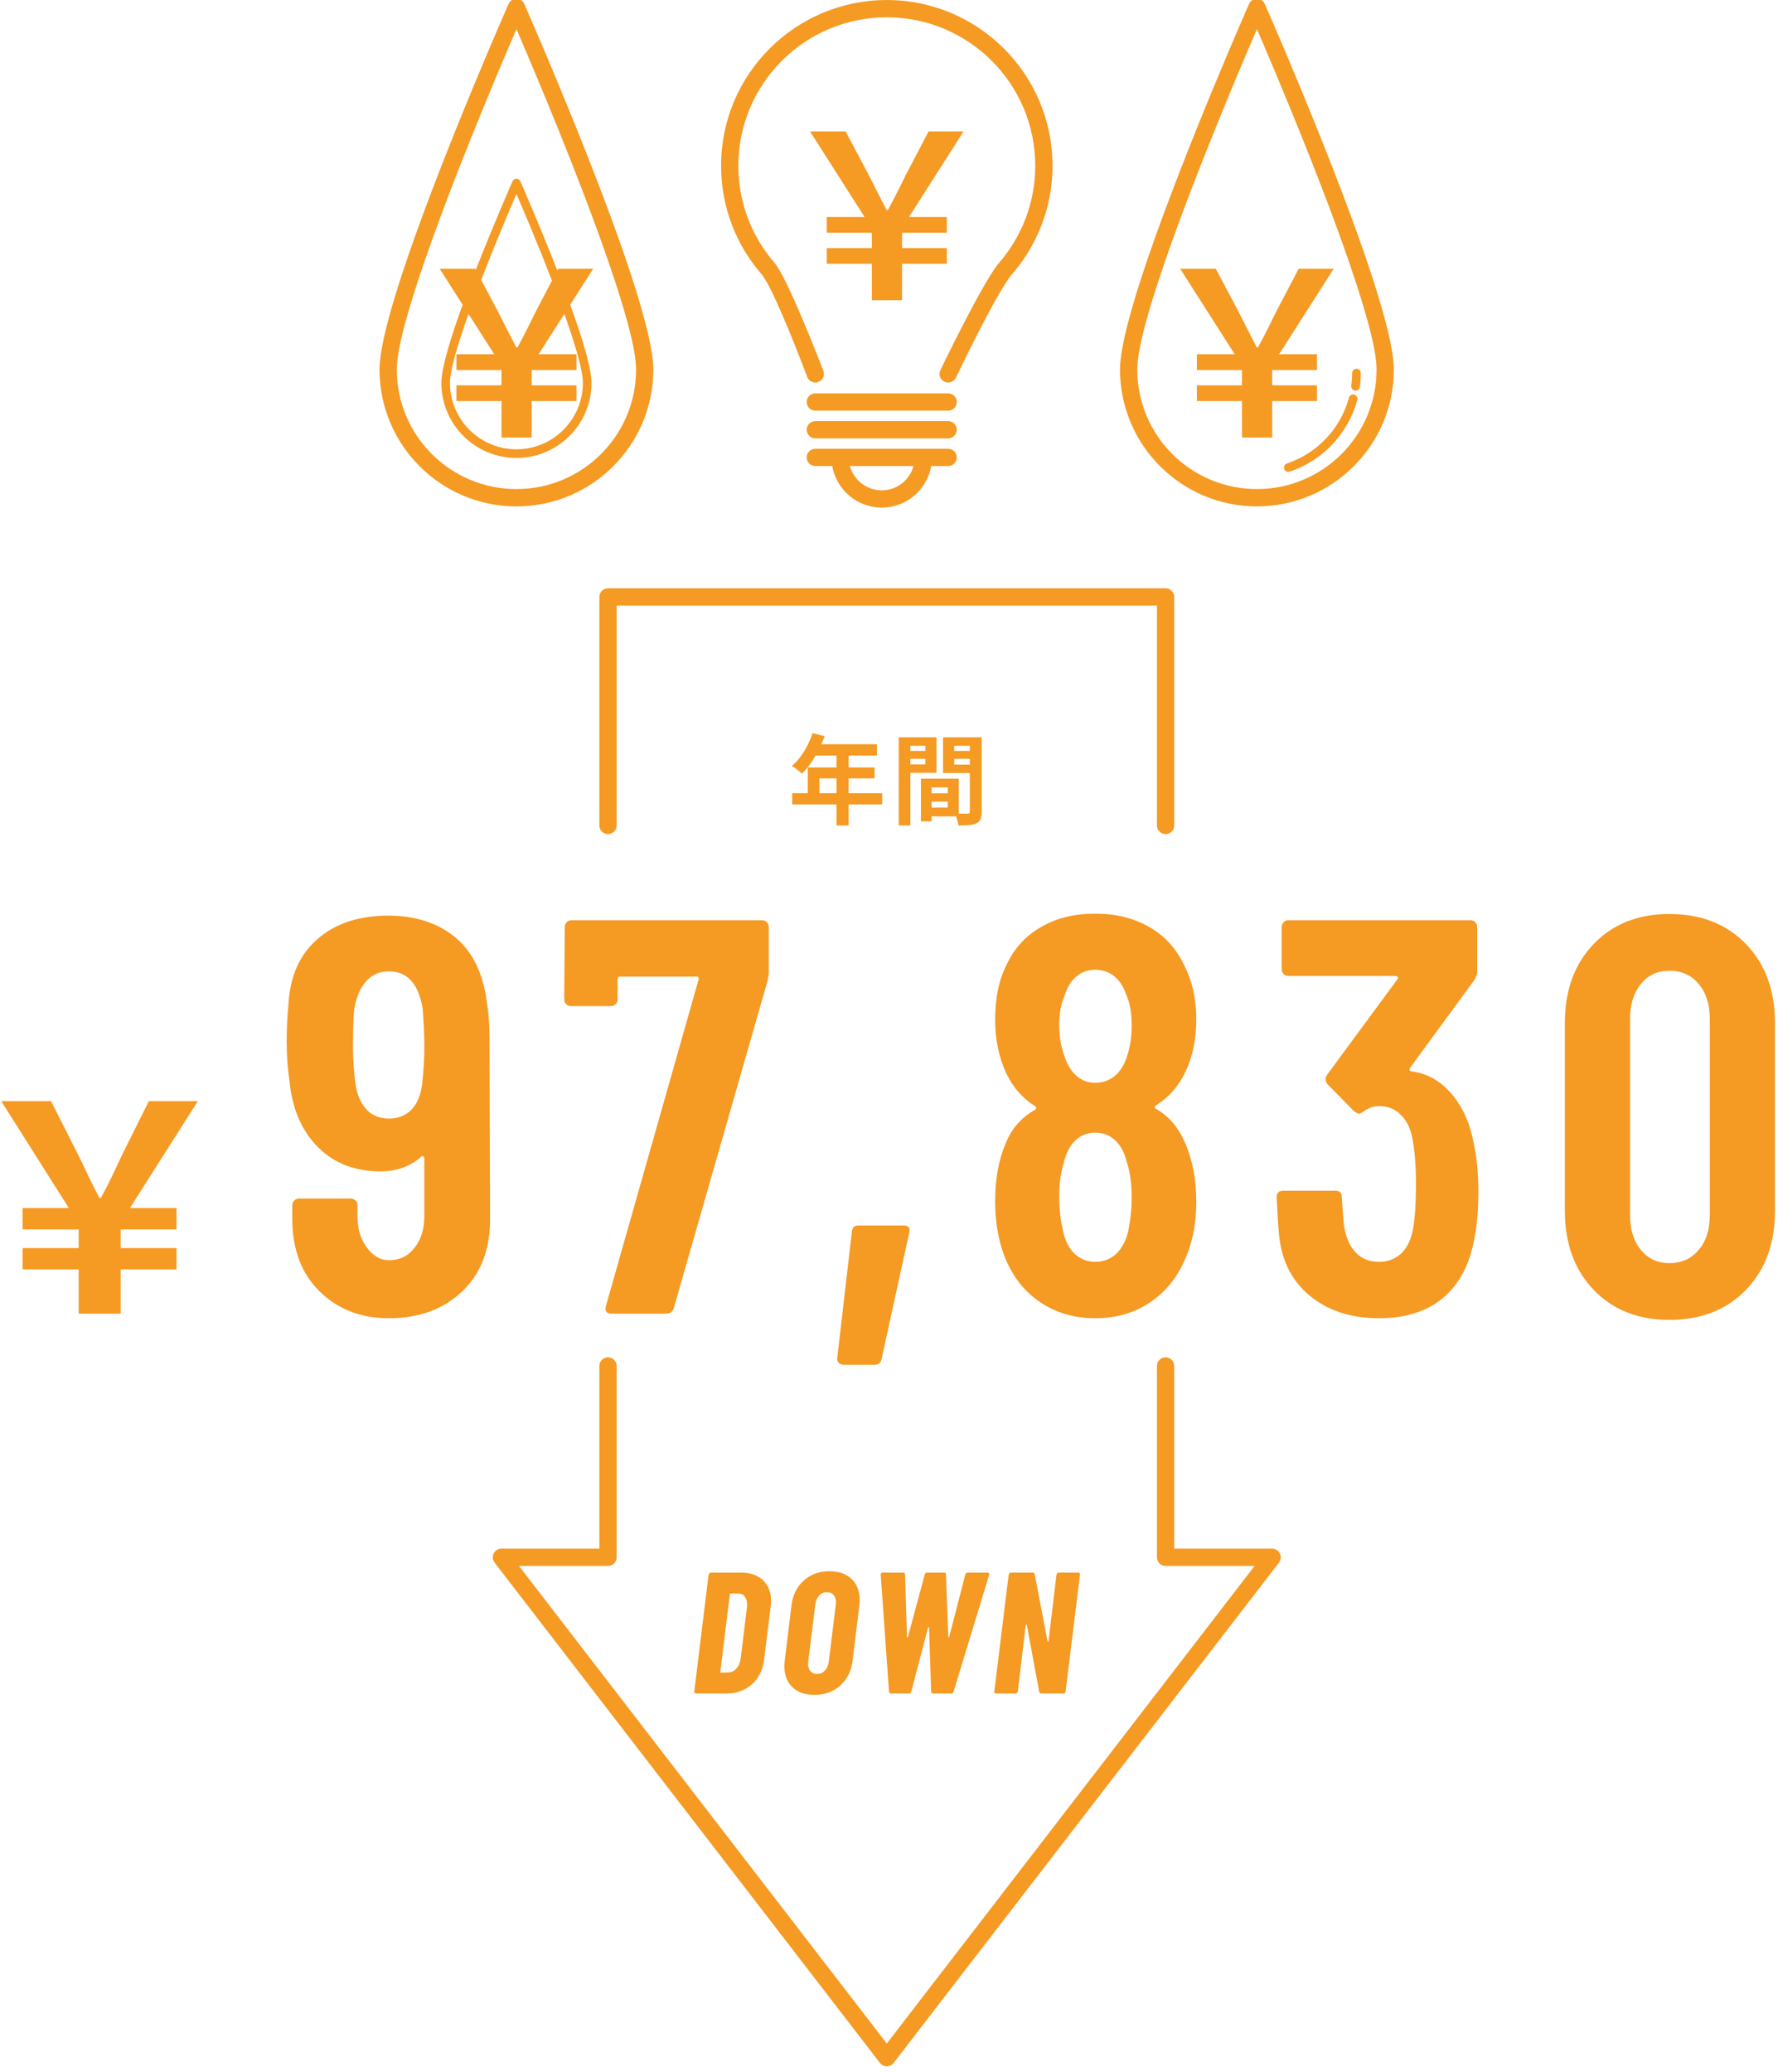<svg xmlns="http://www.w3.org/2000/svg" xmlns:xlink="http://www.w3.org/1999/xlink" xmlns:serif="http://www.serif.com/" width="100%" height="100%" viewBox="0 0 309 360" xml:space="preserve" style="fill-rule:evenodd;clip-rule:evenodd;stroke-linejoin:round;stroke-miterlimit:2;"> <g transform="matrix(1,0,0,1,-467.873,-5465.9)"> <g transform="matrix(1,0,0,1,0,-125.497)"> <g id="&#x5E74;&#x9593;&#xFFE5;97830DOWN"> <g transform="matrix(1,0,0,1,-31.444,20.126)"> <path d="M700.382,5808.63C700.382,5807.81 701.054,5807.13 701.882,5807.13C702.71,5807.13 703.382,5807.81 703.382,5808.63L703.382,5840.38L720.407,5840.38C720.979,5840.38 721.501,5840.71 721.753,5841.22C722.006,5841.73 721.944,5842.35 721.596,5842.8L654.621,5929.74C654.337,5930.11 653.898,5930.33 653.433,5930.33C652.967,5930.33 652.528,5930.11 652.244,5929.74L585.27,5842.8C584.921,5842.35 584.86,5841.73 585.112,5841.22C585.365,5840.71 585.887,5840.38 586.458,5840.38L603.483,5840.38L603.483,5808.63C603.483,5807.81 604.156,5807.13 604.983,5807.13C605.811,5807.13 606.483,5807.81 606.483,5808.63L606.483,5841.88C606.483,5842.71 605.812,5843.38 604.983,5843.38L589.507,5843.38L653.433,5926.37L717.358,5843.38L701.882,5843.38C701.054,5843.38 700.382,5842.71 700.382,5841.88L700.382,5808.63Z" style="fill:rgb(245,154,35);"></path> </g> <g transform="matrix(1,0,0,1,-31.444,10.126)"> <path d="M606.483,5724.71C606.483,5725.54 605.811,5726.21 604.983,5726.21C604.156,5726.21 603.483,5725.54 603.483,5724.71L603.483,5685C603.483,5684.17 604.155,5683.5 604.983,5683.5L701.882,5683.5C702.711,5683.5 703.382,5684.17 703.382,5685L703.382,5724.71C703.382,5725.54 702.71,5726.21 701.882,5726.21C701.054,5726.21 700.382,5725.54 700.382,5724.71L700.382,5686.5L606.483,5686.5L606.483,5724.71Z" style="fill:rgb(245,154,35);"></path> </g> <g id="&#xFFE5;97-830" transform="matrix(5.697,0,0,5.697,-2555.13,-14719.5)"> <path d="M533.031,3605.26L533.031,3603.91L531.319,3603.91L531.319,3603.26L533.031,3603.26L533.031,3602.69L531.319,3602.69L531.319,3602.04L532.732,3602.04L530.67,3598.78L532.188,3598.78L532.987,3600.36C533.098,3600.58 533.187,3600.76 533.255,3600.91C533.322,3601.05 533.386,3601.19 533.448,3601.31C533.509,3601.43 533.581,3601.57 533.663,3601.73L533.707,3601.73C533.794,3601.57 533.869,3601.43 533.93,3601.31C533.992,3601.18 534.058,3601.04 534.128,3600.9C534.198,3600.75 534.283,3600.57 534.383,3600.36L535.172,3598.78L536.665,3598.78L534.593,3602.04L536.015,3602.04L536.015,3602.69L534.312,3602.69L534.312,3603.26L536.015,3603.26L536.015,3603.91L534.312,3603.91L534.312,3605.26L533.031,3605.26Z" style="fill:rgb(245,154,35);fill-rule:nonzero;"></path> <path d="M545.581,3602.38C545.581,3603.31 545.298,3604.04 544.732,3604.58C544.167,3605.12 543.421,3605.4 542.496,3605.4C541.627,3605.4 540.919,3605.12 540.37,3604.57C539.822,3604.03 539.548,3603.29 539.548,3602.38L539.548,3601.95C539.548,3601.89 539.568,3601.85 539.608,3601.81C539.648,3601.77 539.696,3601.75 539.753,3601.75L541.33,3601.75C541.387,3601.75 541.436,3601.77 541.476,3601.81C541.516,3601.85 541.536,3601.89 541.536,3601.95L541.536,3602.28C541.536,3602.67 541.63,3602.99 541.819,3603.24C542.007,3603.5 542.233,3603.63 542.496,3603.63C542.816,3603.63 543.076,3603.51 543.276,3603.25C543.476,3603 543.575,3602.68 543.575,3602.28L543.575,3600.53C543.575,3600.49 543.564,3600.47 543.541,3600.46C543.518,3600.45 543.496,3600.45 543.473,3600.48C543.141,3600.77 542.73,3600.92 542.239,3600.92C541.45,3600.92 540.81,3600.67 540.319,3600.17C539.828,3599.67 539.542,3599 539.462,3598.16C539.405,3597.79 539.376,3597.39 539.376,3596.96C539.376,3596.58 539.394,3596.2 539.428,3595.85C539.474,3594.98 539.768,3594.31 540.31,3593.84C540.853,3593.36 541.576,3593.12 542.479,3593.12C543.313,3593.12 543.993,3593.35 544.518,3593.78C545.044,3594.22 545.364,3594.87 545.478,3595.73C545.535,3596.07 545.564,3596.43 545.564,3596.81L545.581,3602.38ZM543.507,3598.27C543.553,3597.87 543.575,3597.48 543.575,3597.1C543.575,3596.76 543.558,3596.38 543.524,3595.95C543.398,3595.2 543.056,3594.82 542.496,3594.82C542.21,3594.82 541.976,3594.92 541.793,3595.13C541.61,3595.34 541.49,3595.63 541.433,3596C541.41,3596.28 541.399,3596.64 541.399,3597.1C541.399,3597.52 541.427,3597.93 541.485,3598.32C541.542,3598.64 541.659,3598.88 541.836,3599.06C542.013,3599.23 542.233,3599.31 542.496,3599.31C542.77,3599.31 542.996,3599.22 543.173,3599.05C543.35,3598.87 543.461,3598.61 543.507,3598.27Z" style="fill:rgb(245,154,35);fill-rule:nonzero;"></path> <path d="M549.283,3605.26C549.134,3605.26 549.077,3605.18 549.111,3605.04L551.939,3595.08C551.962,3595.01 551.939,3594.98 551.871,3594.98L549.557,3594.98C549.5,3594.98 549.471,3595 549.471,3595.06L549.471,3595.68C549.471,3595.74 549.451,3595.78 549.411,3595.82C549.371,3595.86 549.323,3595.88 549.266,3595.88L548.049,3595.88C547.992,3595.88 547.943,3595.86 547.903,3595.82C547.863,3595.78 547.843,3595.74 547.843,3595.68L547.86,3593.47C547.86,3593.41 547.88,3593.36 547.92,3593.32C547.96,3593.28 548.009,3593.26 548.066,3593.26L553.876,3593.26C553.933,3593.26 553.982,3593.28 554.022,3593.32C554.062,3593.36 554.082,3593.41 554.082,3593.47L554.082,3594.86C554.082,3594.9 554.07,3594.98 554.048,3595.1L551.185,3605.09C551.151,3605.2 551.071,3605.26 550.945,3605.26L549.283,3605.26Z" style="fill:rgb(245,154,35);fill-rule:nonzero;"></path> <path d="M556.378,3606.82C556.31,3606.82 556.256,3606.8 556.216,3606.76C556.176,3606.72 556.161,3606.66 556.173,3606.6L556.618,3602.76C556.63,3602.63 556.698,3602.57 556.824,3602.57L558.195,3602.57C558.344,3602.57 558.401,3602.64 558.367,3602.79L557.527,3606.63C557.504,3606.76 557.43,3606.82 557.304,3606.82L556.378,3606.82Z" style="fill:rgb(245,154,35);fill-rule:nonzero;"></path> <path d="M565.908,3598.9C565.839,3598.95 565.839,3598.99 565.908,3599.02C566.285,3599.24 566.571,3599.57 566.765,3600.01C567.005,3600.55 567.125,3601.16 567.125,3601.83C567.125,3602.44 567.033,3602.97 566.851,3603.43C566.622,3604.04 566.265,3604.53 565.779,3604.87C565.294,3605.22 564.714,3605.4 564.04,3605.4C563.377,3605.4 562.803,3605.22 562.317,3604.88C561.832,3604.54 561.475,3604.06 561.246,3603.44C561.075,3602.96 560.989,3602.43 560.989,3601.83C560.989,3601.16 561.092,3600.58 561.297,3600.1C561.469,3599.64 561.772,3599.29 562.206,3599.04C562.252,3599 562.252,3598.97 562.206,3598.93C561.829,3598.7 561.537,3598.36 561.332,3597.94C561.103,3597.45 560.989,3596.9 560.989,3596.3C560.989,3595.63 561.103,3595.08 561.332,3594.63C561.56,3594.13 561.912,3593.74 562.386,3593.47C562.86,3593.19 563.411,3593.06 564.04,3593.06C564.657,3593.06 565.202,3593.19 565.677,3593.46C566.151,3593.73 566.508,3594.11 566.748,3594.62C566.999,3595.1 567.125,3595.66 567.125,3596.3C567.125,3596.89 567.011,3597.43 566.782,3597.91C566.576,3598.33 566.285,3598.66 565.908,3598.9ZM563.063,3595.68C562.983,3595.88 562.943,3596.15 562.943,3596.47C562.943,3596.81 563,3597.14 563.114,3597.44C563.194,3597.68 563.314,3597.87 563.474,3598.01C563.634,3598.15 563.823,3598.22 564.04,3598.22C564.28,3598.22 564.482,3598.14 564.648,3598C564.814,3597.86 564.937,3597.66 565.017,3597.39C565.108,3597.12 565.154,3596.81 565.154,3596.47C565.154,3596.08 565.097,3595.76 564.982,3595.52C564.902,3595.28 564.782,3595.1 564.622,3594.97C564.462,3594.84 564.268,3594.77 564.04,3594.77C563.834,3594.77 563.654,3594.83 563.5,3594.95C563.346,3595.07 563.228,3595.23 563.148,3595.44L563.063,3595.68ZM565.068,3602.64C565.125,3602.33 565.154,3602.03 565.154,3601.73C565.154,3601.29 565.102,3600.92 565,3600.62C564.931,3600.34 564.814,3600.13 564.648,3599.97C564.482,3599.82 564.28,3599.74 564.04,3599.74C563.8,3599.74 563.597,3599.82 563.431,3599.98C563.266,3600.14 563.148,3600.37 563.08,3600.67C562.989,3600.96 562.943,3601.31 562.943,3601.69C562.943,3602.05 562.977,3602.37 563.046,3602.67C563.103,3602.99 563.22,3603.24 563.397,3603.42C563.574,3603.59 563.788,3603.68 564.04,3603.68C564.303,3603.68 564.525,3603.59 564.708,3603.41C564.891,3603.22 565.011,3602.97 565.068,3602.64Z" style="fill:rgb(245,154,35);fill-rule:nonzero;"></path> <path d="M575.574,3600C575.677,3600.45 575.729,3600.96 575.729,3601.52C575.729,3602.08 575.689,3602.56 575.609,3602.96C575.472,3603.74 575.16,3604.34 574.675,3604.76C574.189,3605.18 573.529,3605.4 572.695,3605.4C571.827,3605.4 571.118,3605.16 570.57,3604.7C570.021,3604.24 569.713,3603.61 569.644,3602.81C569.621,3602.56 569.599,3602.19 569.576,3601.71C569.576,3601.57 569.644,3601.51 569.781,3601.51L571.358,3601.51C571.495,3601.51 571.564,3601.57 571.564,3601.71C571.587,3602.1 571.61,3602.39 571.632,3602.59C571.69,3602.94 571.81,3603.21 571.992,3603.4C572.175,3603.59 572.409,3603.68 572.695,3603.68C572.969,3603.68 573.198,3603.59 573.381,3603.42C573.563,3603.24 573.683,3602.99 573.741,3602.65C573.798,3602.31 573.826,3601.87 573.826,3601.32C573.826,3600.73 573.786,3600.25 573.706,3599.86C573.638,3599.56 573.518,3599.34 573.346,3599.18C573.175,3599.01 572.958,3598.93 572.695,3598.93C572.524,3598.93 572.369,3598.99 572.232,3599.09C572.164,3599.14 572.112,3599.16 572.078,3599.16C572.055,3599.16 572.009,3599.14 571.941,3599.09L571.135,3598.27C571.09,3598.22 571.067,3598.17 571.067,3598.11C571.067,3598.07 571.084,3598.02 571.118,3597.97L573.261,3595.06C573.283,3595.04 573.286,3595.02 573.269,3594.99C573.252,3594.97 573.226,3594.96 573.192,3594.96L569.936,3594.96C569.878,3594.96 569.83,3594.94 569.79,3594.9C569.75,3594.86 569.73,3594.81 569.73,3594.75L569.73,3593.47C569.73,3593.41 569.75,3593.36 569.79,3593.32C569.83,3593.28 569.878,3593.26 569.936,3593.26L575.489,3593.26C575.546,3593.26 575.594,3593.28 575.634,3593.32C575.674,3593.36 575.694,3593.41 575.694,3593.47L575.694,3594.82C575.694,3594.9 575.666,3594.99 575.609,3595.08L573.655,3597.75C573.609,3597.82 573.621,3597.86 573.689,3597.87C574.158,3597.93 574.56,3598.15 574.897,3598.54C575.234,3598.93 575.46,3599.41 575.574,3600Z" style="fill:rgb(245,154,35);fill-rule:nonzero;"></path> <path d="M581.556,3605.45C580.596,3605.45 579.825,3605.14 579.242,3604.53C578.659,3603.92 578.368,3603.12 578.368,3602.12L578.368,3596.4C578.368,3595.4 578.659,3594.6 579.242,3593.99C579.825,3593.38 580.596,3593.07 581.556,3593.07C582.527,3593.07 583.307,3593.38 583.896,3593.99C584.484,3594.6 584.778,3595.4 584.778,3596.4L584.778,3602.12C584.778,3603.12 584.484,3603.92 583.896,3604.53C583.307,3605.14 582.527,3605.45 581.556,3605.45ZM581.556,3603.72C581.933,3603.72 582.233,3603.58 582.456,3603.31C582.679,3603.05 582.79,3602.69 582.79,3602.24L582.79,3596.28C582.79,3595.83 582.679,3595.48 582.456,3595.21C582.233,3594.94 581.933,3594.8 581.556,3594.8C581.19,3594.8 580.899,3594.94 580.682,3595.21C580.465,3595.48 580.356,3595.83 580.356,3596.28L580.356,3602.24C580.356,3602.69 580.465,3603.05 580.682,3603.31C580.899,3603.58 581.19,3603.72 581.556,3603.72Z" style="fill:rgb(245,154,35);fill-rule:nonzero;"></path> </g> <g id="DOWN" transform="matrix(0.616,0,0,0.616,254.834,2206.04)"> <path d="M542.202,5973.43C542.04,5973.43 541.91,5973.37 541.812,5973.26C541.715,5973.15 541.682,5973.01 541.715,5972.85L545.758,5939.92C545.79,5939.76 545.863,5939.62 545.977,5939.5C546.09,5939.39 546.228,5939.33 546.391,5939.33L554.915,5939.33C557.545,5939.33 559.615,5940.06 561.125,5941.5C562.635,5942.95 563.39,5944.89 563.39,5947.32C563.39,5947.65 563.358,5948.13 563.293,5948.78L561.393,5963.98C561.036,5966.84 559.891,5969.13 557.959,5970.85C556.027,5972.57 553.616,5973.43 550.726,5973.43L542.202,5973.43ZM549.07,5967.29C549.005,5967.45 549.07,5967.54 549.265,5967.54L551.408,5967.49C552.252,5967.45 552.991,5967.08 553.624,5966.37C554.257,5965.65 554.655,5964.71 554.817,5963.54L556.571,5949.22C556.603,5949.03 556.62,5948.75 556.62,5948.39C556.62,5947.42 556.4,5946.65 555.962,5946.08C555.524,5945.51 554.899,5945.23 554.087,5945.23L551.992,5945.23C551.83,5945.23 551.749,5945.31 551.749,5945.47L549.07,5967.29Z" style="fill:rgb(245,154,35);fill-rule:nonzero;"></path> <path d="M575.616,5973.82C572.986,5973.82 570.916,5973.1 569.406,5971.65C567.896,5970.21 567.141,5968.23 567.141,5965.73C567.141,5965.41 567.173,5964.89 567.238,5964.18L569.138,5948.59C569.495,5945.67 570.648,5943.33 572.596,5941.57C574.545,5939.82 576.964,5938.94 579.854,5938.94C582.484,5938.94 584.562,5939.67 586.088,5941.11C587.615,5942.56 588.378,5944.53 588.378,5947.03C588.378,5947.36 588.345,5947.87 588.28,5948.59L586.381,5964.18C586.024,5967.1 584.863,5969.44 582.898,5971.19C580.933,5972.94 578.506,5973.82 575.616,5973.82ZM576.298,5967.93C577.207,5967.93 577.962,5967.61 578.563,5966.98C579.164,5966.34 579.529,5965.51 579.659,5964.47L581.656,5948.3C581.688,5948.17 581.705,5947.97 581.705,5947.71C581.705,5946.84 581.477,5946.14 581.023,5945.62C580.568,5945.1 579.951,5944.84 579.172,5944.84C578.295,5944.84 577.556,5945.15 576.956,5945.79C576.355,5946.42 575.99,5947.26 575.86,5948.3L573.863,5964.47C573.83,5964.6 573.814,5964.79 573.814,5965.05C573.814,5965.93 574.041,5966.63 574.496,5967.15C574.95,5967.67 575.551,5967.93 576.298,5967.93Z" style="fill:rgb(245,154,35);fill-rule:nonzero;"></path> <path d="M597.243,5973.43C596.853,5973.43 596.658,5973.25 596.658,5972.89L594.32,5939.97L594.32,5939.87C594.32,5939.51 594.515,5939.33 594.905,5939.33L600.652,5939.33C601.01,5939.33 601.188,5939.51 601.188,5939.87L601.724,5957.4C601.756,5957.53 601.805,5957.6 601.87,5957.6C601.935,5957.6 601.984,5957.53 602.016,5957.4L606.741,5939.87C606.838,5939.51 607.066,5939.33 607.423,5939.33L612.196,5939.33C612.554,5939.33 612.732,5939.51 612.732,5939.87L613.365,5957.4C613.365,5957.53 613.406,5957.6 613.487,5957.6C613.568,5957.6 613.625,5957.53 613.658,5957.4L618.188,5939.87C618.285,5939.51 618.512,5939.33 618.87,5939.33L624.471,5939.33C624.861,5939.33 625.007,5939.55 624.909,5939.97L614.875,5972.89C614.778,5973.25 614.551,5973.43 614.193,5973.43L609.079,5973.43C608.722,5973.43 608.543,5973.25 608.543,5972.89L607.959,5954.87C607.959,5954.74 607.926,5954.68 607.861,5954.68C607.796,5954.68 607.731,5954.74 607.667,5954.87L602.942,5972.89C602.844,5973.25 602.617,5973.43 602.26,5973.43L597.243,5973.43Z" style="fill:rgb(245,154,35);fill-rule:nonzero;"></path> <path d="M643.906,5939.92C643.938,5939.76 644.011,5939.62 644.125,5939.5C644.239,5939.39 644.377,5939.33 644.539,5939.33L650.043,5939.33C650.206,5939.33 650.335,5939.39 650.433,5939.5C650.53,5939.62 650.563,5939.76 650.53,5939.92L646.487,5972.85C646.455,5973.01 646.382,5973.15 646.268,5973.26C646.155,5973.37 646.017,5973.43 645.854,5973.43L639.619,5973.43C639.327,5973.43 639.132,5973.27 639.035,5972.94L635.528,5954.09C635.495,5953.99 635.439,5953.95 635.357,5953.97C635.276,5953.99 635.236,5954.04 635.236,5954.14L632.995,5972.85C632.963,5973.01 632.881,5973.15 632.752,5973.26C632.622,5973.37 632.476,5973.43 632.313,5973.43L626.858,5973.43C626.695,5973.43 626.566,5973.37 626.468,5973.26C626.371,5973.15 626.338,5973.01 626.371,5972.85L630.414,5939.92C630.446,5939.76 630.519,5939.62 630.633,5939.5C630.746,5939.39 630.884,5939.33 631.047,5939.33L637.233,5939.33C637.525,5939.33 637.704,5939.5 637.769,5939.82L641.373,5958.67C641.405,5958.77 641.462,5958.81 641.543,5958.79C641.625,5958.78 641.665,5958.72 641.665,5958.62L643.906,5939.92Z" style="fill:rgb(245,154,35);fill-rule:nonzero;"></path> </g> <g id="&#x5E74;&#x9593;" transform="matrix(1,0,0,1,-27.122,27.126)"> <path d="M636.208,5691.66L638.299,5692.2C637.993,5693.04 637.633,5693.87 637.219,5694.67C636.805,5695.48 636.358,5696.22 635.876,5696.91C635.394,5697.59 634.899,5698.19 634.389,5698.7C634.253,5698.59 634.077,5698.44 633.862,5698.27C633.646,5698.09 633.428,5697.92 633.207,5697.76C632.986,5697.61 632.791,5697.48 632.621,5697.37C633.142,5696.93 633.629,5696.41 634.083,5695.8C634.536,5695.19 634.944,5694.54 635.307,5693.83C635.669,5693.12 635.97,5692.4 636.208,5691.66ZM636.582,5693.6L647.394,5693.6L647.394,5695.57L635.596,5695.57L636.582,5693.6ZM635.375,5697.63L646.986,5697.63L646.986,5699.53L637.415,5699.53L637.415,5703.1L635.375,5703.1L635.375,5697.63ZM632.672,5702.1L648.312,5702.1L648.312,5704.05L632.672,5704.05L632.672,5702.1ZM640.373,5694.62L642.481,5694.62L642.481,5707.71L640.373,5707.71L640.373,5694.62Z" style="fill:rgb(245,154,35);fill-rule:nonzero;"></path> <path d="M656.013,5702.12L660.654,5702.12L660.654,5703.56L656.013,5703.56L656.013,5702.12ZM655.894,5699.58L661.623,5699.58L661.623,5706.13L655.894,5706.13L655.894,5704.61L659.702,5704.61L659.702,5701.1L655.894,5701.1L655.894,5699.58ZM655.044,5699.58L656.897,5699.58L656.897,5706.99L655.044,5706.99L655.044,5699.58ZM652.205,5694.76L656.455,5694.76L656.455,5696.13L652.205,5696.13L652.205,5694.76ZM660.093,5694.76L664.377,5694.76L664.377,5696.13L660.093,5696.13L660.093,5694.76ZM663.544,5692.39L665.601,5692.39L665.601,5705.3C665.601,5705.84 665.538,5706.27 665.414,5706.59C665.289,5706.9 665.057,5707.15 664.717,5707.32C664.365,5707.49 663.937,5707.6 663.433,5707.64C662.929,5707.69 662.308,5707.71 661.572,5707.71C661.549,5707.51 661.504,5707.28 661.436,5707.03C661.368,5706.78 661.288,5706.53 661.198,5706.27C661.107,5706.02 661.011,5705.8 660.909,5705.62C661.215,5705.64 661.518,5705.65 661.818,5705.66C662.118,5705.67 662.39,5705.67 662.634,5705.66C662.878,5705.65 663.045,5705.65 663.136,5705.65C663.294,5705.65 663.402,5705.62 663.459,5705.57C663.515,5705.51 663.544,5705.41 663.544,5705.26L663.544,5692.39ZM652.358,5692.39L657.747,5692.39L657.747,5698.56L652.358,5698.56L652.358,5697.1L655.826,5697.1L655.826,5693.87L652.358,5693.87L652.358,5692.39ZM664.632,5692.39L664.632,5693.87L660.824,5693.87L660.824,5697.14L664.632,5697.14L664.632,5698.6L658.886,5698.6L658.886,5692.39L664.632,5692.39ZM651.185,5692.39L653.208,5692.39L653.208,5707.71L651.185,5707.71L651.185,5692.39Z" style="fill:rgb(245,154,35);fill-rule:nonzero;"></path> </g> </g> <g transform="matrix(1.391,0,0,1.391,-176.512,-2217.86)"> <g id="&#x30AC;&#x30B9;&#x4EE3;"> <path d="M528.762,5614.63C528.762,5614.63 536.636,5632.5 541.361,5646.27C543.431,5652.3 544.881,5657.57 544.881,5660.29C544.881,5669.73 537.216,5677.39 527.776,5677.39C518.335,5677.39 510.67,5669.73 510.67,5660.29C510.67,5657.57 512.12,5652.3 514.19,5646.27C518.915,5632.5 526.789,5614.63 526.789,5614.63C526.961,5614.23 527.348,5613.98 527.776,5613.98C528.203,5613.98 528.59,5614.23 528.762,5614.63ZM527.776,5617.77C525.523,5622.99 519.914,5636.23 516.23,5646.97C514.261,5652.7 512.827,5657.7 512.827,5660.29C512.827,5668.54 519.525,5675.23 527.776,5675.23C536.026,5675.23 542.725,5668.54 542.725,5660.29C542.725,5657.7 541.29,5652.7 539.321,5646.97C535.637,5636.23 530.028,5622.99 527.776,5617.77ZM521.055,5652.2L518.184,5647.7L522.628,5647.7L522.703,5647.84C524.967,5642.05 527.282,5636.79 527.282,5636.79C527.368,5636.59 527.562,5636.47 527.776,5636.47C527.989,5636.47 528.183,5636.59 528.269,5636.79C528.269,5636.79 530.607,5642.1 532.882,5647.92L533,5647.7L537.368,5647.7L534.496,5652.2C534.747,5652.89 534.989,5653.57 535.218,5654.24C536.357,5657.56 537.157,5660.46 537.157,5661.96C537.157,5667.14 532.953,5671.34 527.776,5671.34C522.598,5671.34 518.394,5667.14 518.394,5661.96C518.394,5660.46 519.194,5657.56 520.333,5654.24C520.562,5653.57 520.804,5652.89 521.055,5652.2ZM532.217,5649.19C530.481,5644.69 528.635,5640.35 527.776,5638.36C526.922,5640.33 525.096,5644.63 523.371,5649.1L525.478,5653.06C525.829,5653.74 526.122,5654.32 526.354,5654.8C526.587,5655.27 526.811,5655.71 527.024,5656.11C527.238,5656.52 527.482,5656.99 527.757,5657.53L527.91,5657.53C528.203,5656.99 528.457,5656.51 528.67,5656.1C528.884,5655.68 529.111,5655.23 529.35,5654.76C529.59,5654.28 529.869,5653.72 530.189,5653.06L532.217,5649.19ZM521.788,5653.35C521.639,5653.77 521.493,5654.18 521.353,5654.59C520.264,5657.76 519.472,5660.53 519.472,5661.96C519.472,5666.54 523.193,5670.26 527.776,5670.26C532.358,5670.26 536.079,5666.54 536.079,5661.96C536.079,5660.53 535.287,5657.76 534.198,5654.59C534.058,5654.18 533.913,5653.77 533.763,5653.35L530.544,5658.39L535.277,5658.39L535.277,5660.36L529.68,5660.36L529.68,5662.27L535.277,5662.27L535.277,5664.23L529.68,5664.23L529.68,5668.79L525.909,5668.79L525.909,5664.23L520.274,5664.23L520.274,5662.27L525.909,5662.27L525.909,5660.36L520.274,5660.36L520.274,5658.39L525.006,5658.39L521.788,5653.35Z" style="fill:rgb(245,154,35);"></path> </g> </g> <g transform="matrix(1.391,0,0,1.391,-47.822,-2217.86)"> <g id="&#x6C34;&#x9053;&#x4EE3;"> <path d="M528.762,5614.63C528.762,5614.63 536.636,5632.5 541.361,5646.27C543.431,5652.3 544.881,5657.57 544.881,5660.29C544.881,5669.73 537.216,5677.39 527.776,5677.39C518.335,5677.39 510.67,5669.73 510.67,5660.29C510.67,5657.57 512.12,5652.3 514.19,5646.27C518.915,5632.5 526.789,5614.63 526.789,5614.63C526.961,5614.23 527.348,5613.98 527.776,5613.98C528.203,5613.98 528.59,5614.23 528.762,5614.63ZM527.776,5617.77C525.523,5622.99 519.914,5636.23 516.23,5646.97C514.261,5652.7 512.827,5657.7 512.827,5660.29C512.827,5668.54 519.525,5675.23 527.776,5675.23C536.026,5675.23 542.725,5668.54 542.725,5660.29C542.725,5657.7 541.29,5652.7 539.321,5646.97C535.637,5636.23 530.028,5622.99 527.776,5617.77ZM539.673,5660.74C539.673,5660.44 539.915,5660.2 540.212,5660.2C540.51,5660.2 540.752,5660.44 540.752,5660.74C540.752,5661.32 540.713,5661.9 540.637,5662.47C540.598,5662.76 540.326,5662.97 540.031,5662.93C539.736,5662.89 539.529,5662.62 539.568,5662.32C539.637,5661.8 539.673,5661.27 539.673,5660.74ZM539.272,5663.81C539.349,5663.52 539.644,5663.35 539.932,5663.43C540.219,5663.51 540.39,5663.8 540.314,5664.09C539.187,5668.31 535.984,5671.68 531.868,5673.05C531.586,5673.15 531.28,5672.99 531.186,5672.71C531.092,5672.43 531.245,5672.12 531.528,5672.03C535.302,5670.77 538.238,5667.68 539.272,5663.81ZM525.909,5668.79L525.909,5664.23L520.274,5664.23L520.274,5662.27L525.909,5662.27L525.909,5660.36L520.274,5660.36L520.274,5658.39L525.006,5658.39L518.184,5647.7L522.628,5647.7L525.478,5653.06C525.829,5653.74 526.122,5654.32 526.354,5654.8C526.587,5655.27 526.811,5655.71 527.024,5656.11C527.238,5656.52 527.482,5656.99 527.757,5657.53L527.91,5657.53C528.203,5656.99 528.457,5656.51 528.67,5656.1C528.884,5655.68 529.111,5655.23 529.35,5654.76C529.59,5654.28 529.869,5653.72 530.189,5653.06L533,5647.7L537.368,5647.7L530.544,5658.39L535.277,5658.39L535.277,5660.36L529.68,5660.36L529.68,5662.27L535.277,5662.27L535.277,5664.23L529.68,5664.23L529.68,5668.79L525.909,5668.79Z" style="fill:rgb(245,154,35);"></path> </g> </g> <g id="&#x96FB;&#x6C17;&#x4EE3;" transform="matrix(1,0,0,1,62.781,0)"> <g id="&#xFFE5;" transform="matrix(1,0,0,1,163.842,-318.368)"> <path d="M392.77,5961.94L392.77,5955.6L384.931,5955.6L384.931,5952.87L392.77,5952.87L392.77,5950.21L384.931,5950.21L384.931,5947.48L391.514,5947.48L382.024,5932.6L388.206,5932.6L392.17,5940.06C392.659,5941.01 393.065,5941.82 393.389,5942.47C393.713,5943.13 394.024,5943.74 394.321,5944.31C394.619,5944.87 394.958,5945.53 395.34,5946.27L395.554,5946.27C395.962,5945.53 396.314,5944.86 396.611,5944.28C396.909,5943.7 397.224,5943.08 397.557,5942.42C397.89,5941.76 398.279,5940.98 398.724,5940.06L402.634,5932.6L408.709,5932.6L399.218,5947.48L405.801,5947.48L405.801,5950.21L398.016,5950.21L398.016,5952.87L405.801,5952.87L405.801,5955.6L398.016,5955.6L398.016,5961.94L392.77,5961.94ZM385.892,5990.75L382.943,5990.75C382.115,5990.75 381.443,5990.08 381.443,5989.25C381.443,5988.42 382.115,5987.75 382.943,5987.75L406.029,5987.75C406.857,5987.75 407.529,5988.42 407.529,5989.25C407.529,5990.08 406.857,5990.75 406.029,5990.75L403.079,5990.75C402.367,5994.85 398.788,5997.97 394.486,5997.97C390.183,5997.97 386.604,5994.85 385.892,5990.75ZM400.009,5990.75L388.962,5990.75C389.622,5993.18 391.846,5994.97 394.486,5994.97C397.125,5994.97 399.349,5993.18 400.009,5990.75ZM384.346,5974.21C384.638,5974.98 384.248,5975.85 383.473,5976.14C382.699,5976.43 381.833,5976.04 381.54,5975.27C381.54,5975.27 375.824,5959.99 373.594,5957.41C369.217,5952.36 366.566,5945.77 366.566,5938.57C366.566,5922.67 379.471,5909.77 395.366,5909.77C411.262,5909.77 424.167,5922.67 424.167,5938.57C424.167,5945.77 421.516,5952.36 417.139,5957.41C414.482,5960.48 407.382,5975.39 407.382,5975.39C407.024,5976.13 406.128,5976.45 405.381,5976.09C404.634,5975.73 404.318,5974.84 404.676,5974.09C404.676,5974.09 412.111,5958.64 414.871,5955.45C418.793,5950.92 421.167,5945.02 421.167,5938.57C421.167,5924.33 409.606,5912.77 395.366,5912.77C381.127,5912.77 369.566,5924.33 369.566,5938.57C369.566,5945.02 371.94,5950.92 375.862,5955.45C378.21,5958.16 384.346,5974.21 384.346,5974.21ZM382.943,5981.12C382.115,5981.12 381.443,5980.45 381.443,5979.62C381.443,5978.79 382.115,5978.12 382.943,5978.12L406.029,5978.12C406.857,5978.12 407.529,5978.79 407.529,5979.62C407.529,5980.45 406.857,5981.12 406.029,5981.12L382.943,5981.12ZM382.943,5985.94C382.115,5985.94 381.443,5985.26 381.443,5984.44C381.443,5983.61 382.115,5982.94 382.943,5982.94L406.029,5982.94C406.857,5982.94 407.529,5983.61 407.529,5984.44C407.529,5985.26 406.857,5985.94 406.029,5985.94L382.943,5985.94Z" style="fill:rgb(245,154,35);"></path> </g> </g> </g> </g></svg>